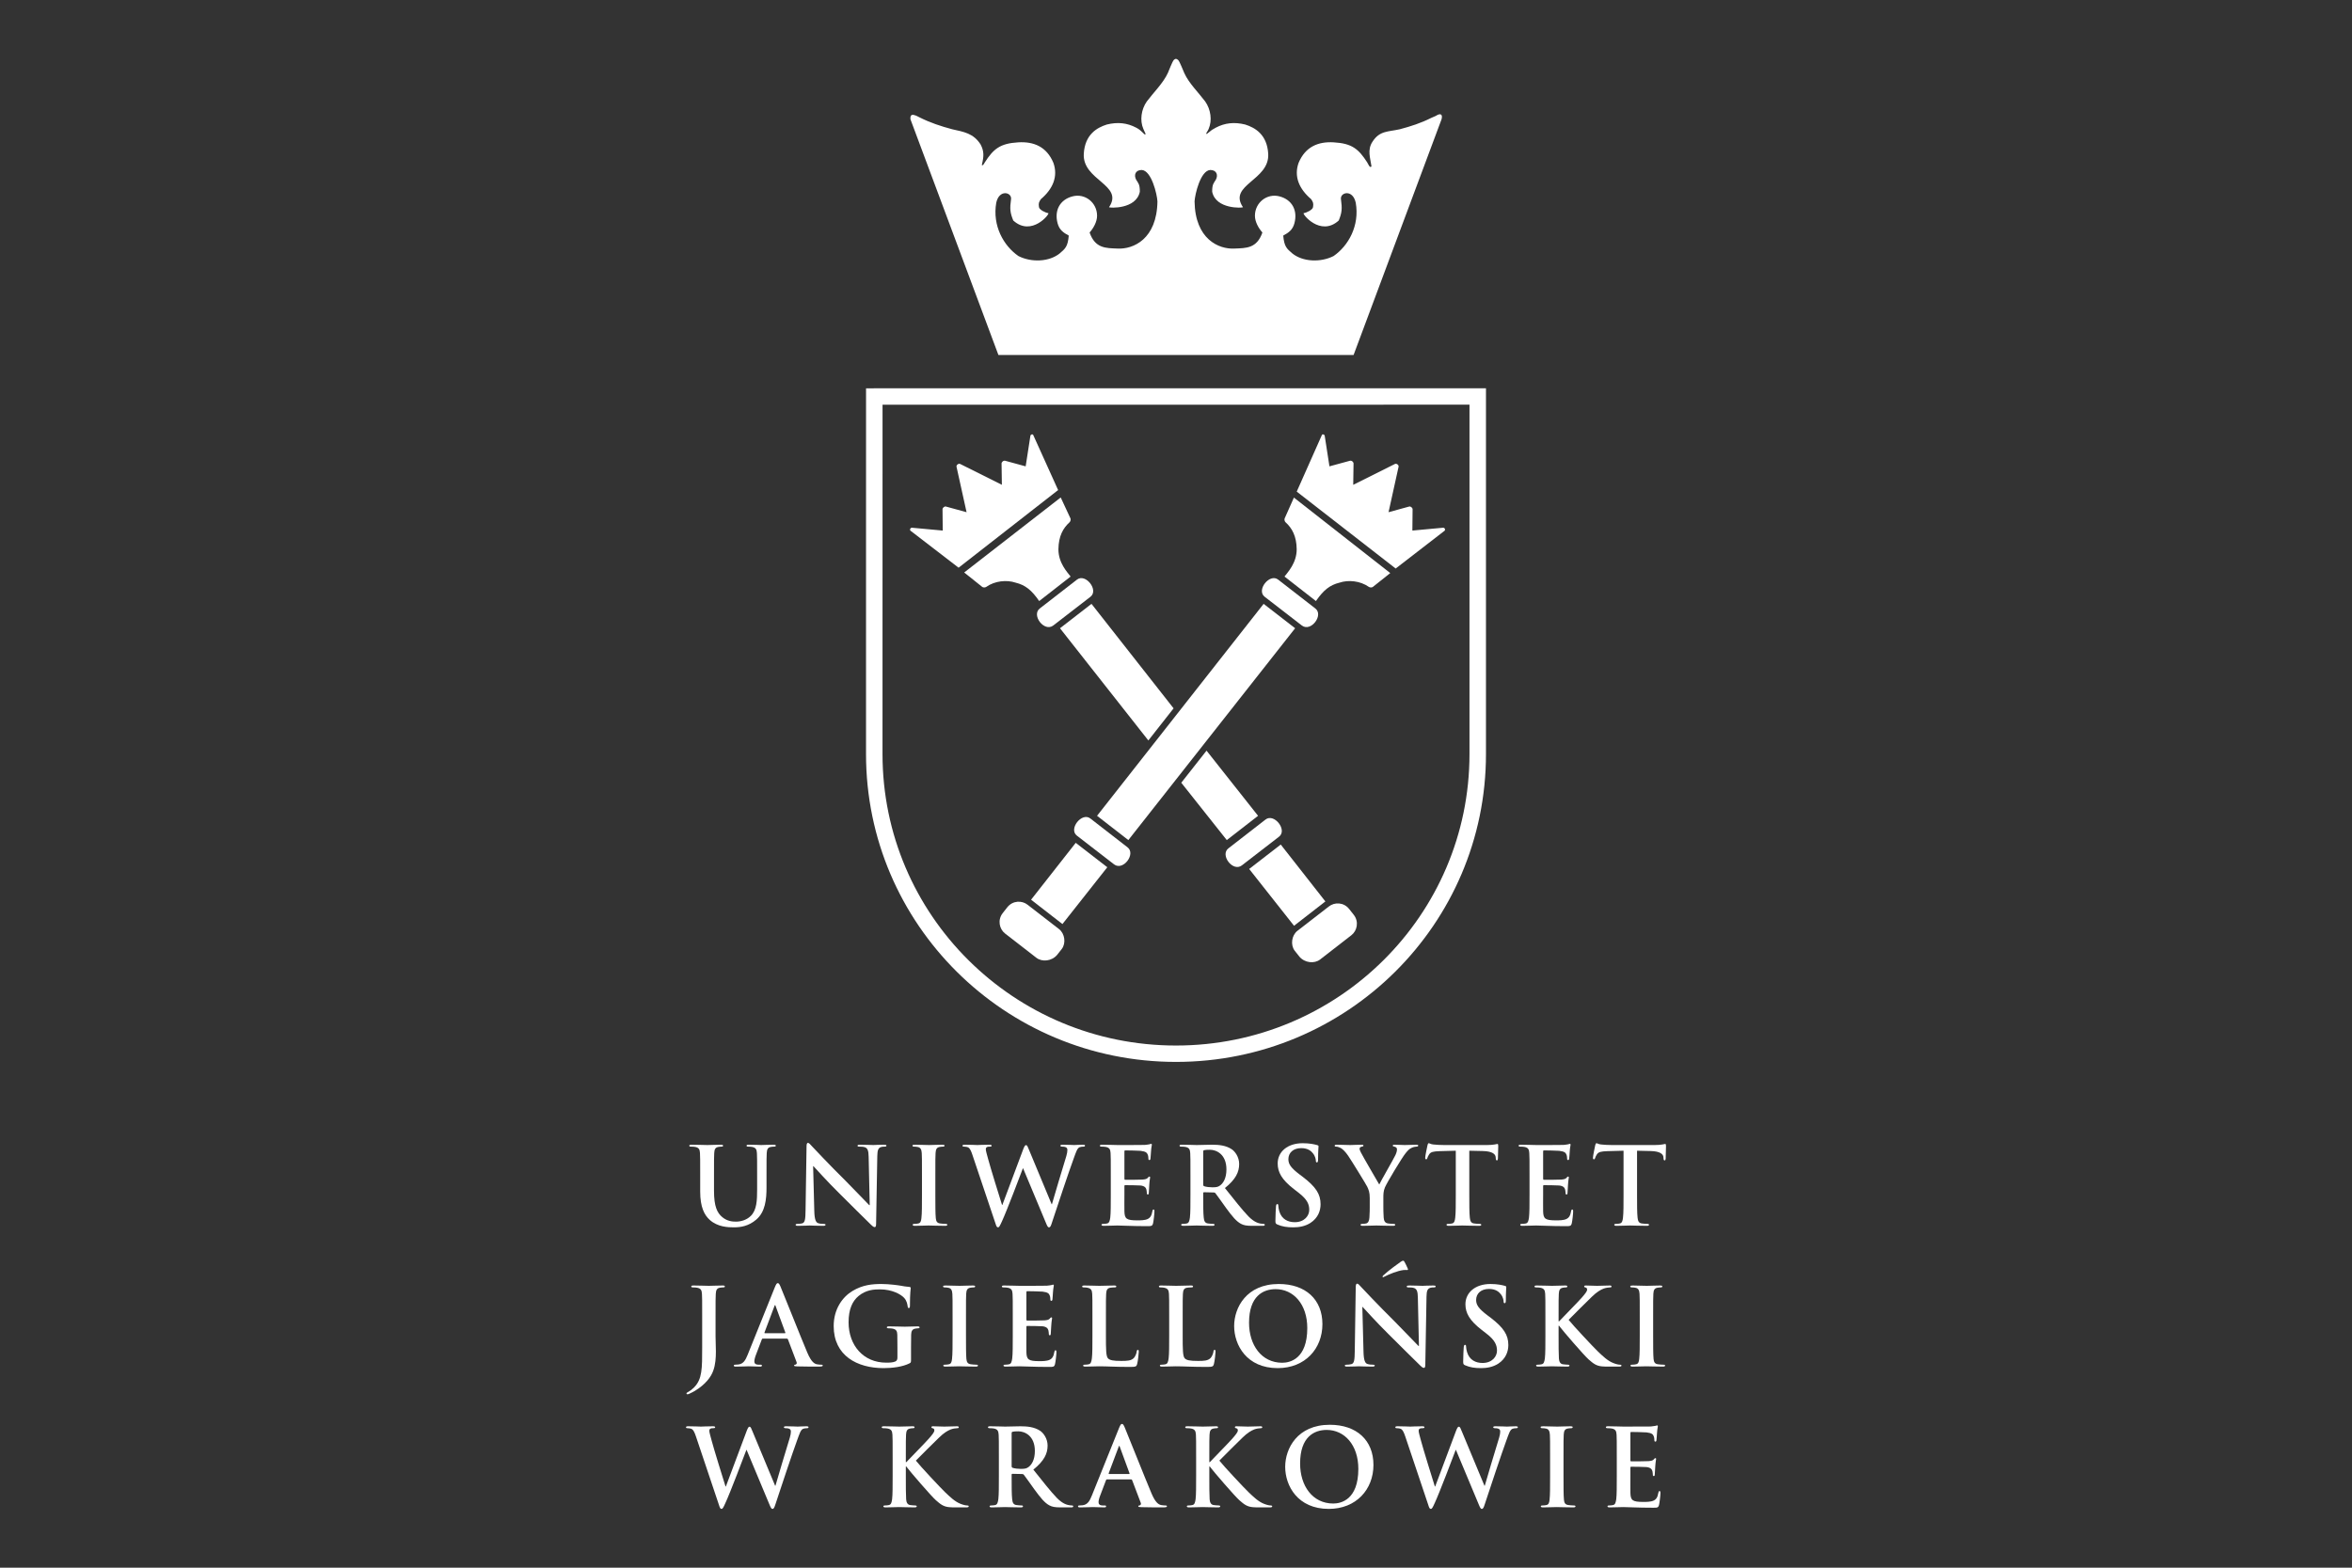 <?xml version="1.0" encoding="UTF-8"?> <svg xmlns="http://www.w3.org/2000/svg" width="120" height="80" viewBox="0 0 120 80" fill="none"><rect x="0" y="0" width="120" height="80" fill="#333333" stroke="none"/><path d="M65.344 43.098L67.621 46.001C67.621 46.001 66.023 47.245 66.022 47.243L63.733 44.344L65.344 43.098Z" fill="white"></path><path d="M51.816 29.733C51.365 29.582 50.761 29.638 50.319 29.949C50.262 29.992 50.152 29.983 50.113 29.949C50.096 29.936 49.193 29.214 49.193 29.214L54.118 25.386L54.614 26.451C54.638 26.503 54.622 26.604 54.568 26.653C54.241 26.948 54.01 27.356 54.001 28.026C53.998 28.73 54.458 29.202 54.623 29.422C54.327 29.652 53.317 30.44 53.02 30.672C52.631 30.113 52.318 29.857 51.816 29.733Z" fill="white"></path><path d="M66.293 48.815C66.568 49.142 67.059 49.187 67.348 48.967L68.953 47.721C69.24 47.498 69.343 47.032 69.07 46.685L68.837 46.39C68.558 46.034 68.085 46.029 67.797 46.26L66.193 47.502C65.901 47.731 65.831 48.219 66.054 48.512L66.293 48.815Z" fill="white"></path><path d="M61.558 38.306L64.187 41.631L62.591 42.87L60.269 39.943L61.558 38.306ZM55.688 30.815L59.877 36.147L58.589 37.786L54.081 32.06L55.688 30.815Z" fill="white"></path><path d="M64.57 41.82L62.673 43.292C62.232 43.628 62.9 44.512 63.358 44.163L65.259 42.695C65.697 42.355 65.005 41.483 64.57 41.82Z" fill="white"></path><path d="M54.948 29.578L53.051 31.05C52.609 31.386 53.277 32.27 53.736 31.921L55.636 30.453C56.074 30.113 55.382 29.241 54.948 29.578Z" fill="white"></path><path d="M48.908 28.97L46.452 27.081C46.414 27.052 46.424 26.906 46.562 26.933C46.585 26.936 48.099 27.075 48.099 27.075L48.088 25.989C48.083 25.919 48.188 25.826 48.261 25.849C48.271 25.851 49.315 26.138 49.315 26.138L48.803 23.823C48.78 23.733 48.902 23.636 48.989 23.677C48.991 23.677 51.116 24.74 51.116 24.74L51.1 23.659C51.093 23.586 51.192 23.486 51.288 23.514C51.301 23.516 52.33 23.798 52.33 23.798L52.566 22.273C52.572 22.148 52.686 22.157 52.707 22.179C52.711 22.187 53.986 25.008 53.986 25.008L48.908 28.97Z" fill="white"></path><path d="M54.884 43.01L52.606 45.913C52.606 45.913 54.205 47.157 54.206 47.155L56.495 44.256L54.884 43.01Z" fill="white"></path><path d="M68.343 29.733C68.794 29.582 69.398 29.638 69.839 29.949C69.897 29.992 70.007 29.983 70.046 29.949C70.063 29.936 70.932 29.244 70.932 29.244L66.016 25.392L65.545 26.451C65.52 26.503 65.537 26.604 65.591 26.653C65.918 26.948 66.149 27.356 66.158 28.026C66.16 28.73 65.7 29.202 65.536 29.422C65.832 29.652 66.842 30.44 67.139 30.672C67.528 30.113 67.841 29.857 68.343 29.733Z" fill="white"></path><path d="M53.935 48.728C53.66 49.054 53.168 49.099 52.88 48.879L51.274 47.633C50.988 47.41 50.885 46.945 51.158 46.597L51.39 46.302C51.67 45.947 52.143 45.941 52.431 46.172L54.035 47.414C54.326 47.643 54.397 48.131 54.174 48.424L53.935 48.728Z" fill="white"></path><path d="M64.471 30.815L55.972 41.631L57.568 42.87L66.078 32.06L64.471 30.815Z" fill="white"></path><path d="M55.63 41.767L57.527 43.239C57.968 43.575 57.301 44.459 56.842 44.11L54.942 42.642C54.503 42.302 55.196 41.43 55.63 41.767Z" fill="white"></path><path d="M65.211 29.578L67.108 31.05C67.549 31.386 66.882 32.27 66.423 31.921L64.523 30.453C64.084 30.113 64.777 29.241 65.211 29.578Z" fill="white"></path><path d="M71.208 29.012L73.707 27.081C73.745 27.052 73.734 26.906 73.597 26.933C73.574 26.936 72.06 27.075 72.06 27.075L72.071 25.989C72.076 25.919 71.971 25.826 71.898 25.849C71.888 25.851 70.844 26.138 70.844 26.138L71.355 23.823C71.379 23.733 71.257 23.636 71.169 23.677C71.168 23.677 69.042 24.74 69.042 24.74L69.058 23.659C69.066 23.586 68.967 23.486 68.871 23.514C68.858 23.516 67.829 23.798 67.829 23.798L67.593 22.273C67.586 22.148 67.473 22.157 67.452 22.179C67.448 22.187 66.16 25.087 66.16 25.087L71.208 29.012Z" fill="white"></path><path d="M59.999 54.19C51.265 54.19 44.184 47.157 44.185 38.481L44.186 19.817L44.607 19.816L75.394 19.815L75.815 19.816L75.815 38.48C75.815 47.156 68.734 54.19 59.999 54.19ZM59.999 53.354C68.27 53.354 74.974 46.695 74.974 38.48L74.974 20.651L45.028 20.652L45.026 38.481C45.026 46.696 51.729 53.355 59.999 53.354Z" fill="white"></path><path d="M50.939 18.114C50.939 18.114 46.458 6.097 46.451 6.085C46.427 5.801 46.584 5.844 46.743 5.903L46.921 5.992C47.462 6.264 48.01 6.443 48.582 6.596C49.186 6.731 49.671 6.805 50.033 7.376C50.214 7.722 50.198 7.988 50.101 8.382C50.074 8.499 50.19 8.414 50.242 8.291C50.685 7.605 51.012 7.32 51.952 7.264C52.745 7.217 53.401 7.485 53.745 8.31C53.989 8.996 53.729 9.634 53.107 10.162C53 10.319 52.979 10.377 53.009 10.569C53.021 10.705 53.358 10.864 53.483 10.876C53.595 10.886 52.635 12.105 51.697 11.252C51.533 10.85 51.516 10.657 51.585 10.153C51.621 9.811 50.983 9.648 50.83 10.342C50.623 11.522 51.207 12.545 51.96 13.066C52.631 13.406 53.531 13.36 54.062 12.936C54.349 12.69 54.48 12.587 54.529 12.022C54.246 11.869 54.049 11.728 53.959 11.395C53.785 10.751 54.066 10.194 54.715 10.022C55.364 9.849 55.973 10.343 55.973 11.01C55.973 11.32 55.785 11.65 55.592 11.864C55.875 12.682 56.423 12.661 57.018 12.684C57.815 12.728 59.026 12.208 59.053 10.275C59.035 9.926 58.753 8.701 58.251 8.674C57.926 8.676 57.839 8.933 57.968 9.173C58.068 9.337 58.159 9.396 58.154 9.786C57.965 10.693 56.595 10.613 56.582 10.575C57.36 9.428 55.216 9.21 55.295 7.847C55.353 6.87 55.956 6.517 56.469 6.355C57.023 6.218 57.508 6.269 57.975 6.518C58.117 6.59 58.197 6.661 58.377 6.839C58.395 6.864 58.474 6.888 58.435 6.801C58.421 6.765 58.392 6.706 58.337 6.585C58.144 6.148 58.226 5.579 58.512 5.176C58.855 4.719 59.353 4.235 59.59 3.712C59.653 3.571 59.798 3.172 59.888 3.059C59.923 3.028 59.959 3.007 59.997 3C60.038 3.008 60.078 3.033 60.117 3.069C60.206 3.182 60.353 3.573 60.425 3.733C60.663 4.255 61.145 4.719 61.488 5.176C61.774 5.579 61.856 6.148 61.663 6.585C61.627 6.674 61.563 6.751 61.55 6.787C61.524 6.846 61.575 6.843 61.597 6.815C61.849 6.607 61.833 6.626 62.025 6.518C62.492 6.269 62.977 6.218 63.531 6.355C64.044 6.517 64.647 6.87 64.705 7.847C64.784 9.21 62.64 9.428 63.418 10.575C63.406 10.613 62.035 10.693 61.846 9.786C61.841 9.396 61.932 9.337 62.032 9.173C62.161 8.933 62.074 8.676 61.749 8.674C61.247 8.701 60.965 9.926 60.947 10.275C60.974 12.208 62.185 12.728 62.982 12.684C63.578 12.661 64.125 12.682 64.408 11.864C64.215 11.65 64.027 11.32 64.027 11.01C64.027 10.343 64.636 9.849 65.285 10.022C65.934 10.194 66.215 10.751 66.041 11.395C65.951 11.728 65.754 11.869 65.471 12.022C65.521 12.587 65.651 12.69 65.939 12.936C66.469 13.36 67.369 13.406 68.04 13.066C68.793 12.545 69.377 11.522 69.17 10.342C69.017 9.648 68.379 9.811 68.415 10.153C68.484 10.657 68.467 10.85 68.303 11.252C67.365 12.105 66.405 10.886 66.517 10.876C66.642 10.864 66.98 10.705 66.991 10.569C67.021 10.377 67 10.319 66.893 10.162C66.272 9.634 66.011 8.996 66.255 8.31C66.6 7.485 67.255 7.217 68.048 7.264C68.988 7.32 69.315 7.605 69.758 8.291C69.791 8.342 69.901 8.621 69.973 8.485C69.915 8.063 69.749 7.651 70.023 7.235C70.386 6.663 70.814 6.731 71.418 6.596C71.99 6.443 72.488 6.285 73.03 6.013L73.26 5.913C73.447 5.784 73.627 5.784 73.549 6.085C73.542 6.097 69.061 18.114 69.061 18.114H50.939Z" fill="white"></path><path d="M36.681 76.797C36.725 76.94 36.753 77 36.808 77C36.874 77 36.902 76.934 37.006 76.71C37.243 76.206 37.977 74.268 38.081 73.988H38.092L39.239 76.732C39.322 76.934 39.355 77 39.41 77C39.481 77 39.509 76.934 39.57 76.743C39.84 75.921 40.419 74.18 40.672 73.49C40.788 73.178 40.848 72.959 40.981 72.91C41.041 72.888 41.118 72.882 41.174 72.882C41.223 72.882 41.251 72.866 41.251 72.828C41.251 72.795 41.212 72.784 41.152 72.784C40.97 72.784 40.733 72.8 40.694 72.8C40.645 72.8 40.413 72.784 40.121 72.784C40.038 72.784 39.994 72.795 39.994 72.833C39.994 72.866 40.033 72.882 40.088 72.882C40.303 72.882 40.352 72.959 40.352 73.047C40.352 73.123 40.336 73.238 40.297 73.364C40.104 74.005 39.663 75.45 39.564 75.817H39.547L38.401 73.063C38.329 72.888 38.302 72.806 38.241 72.806C38.197 72.806 38.164 72.85 38.103 73.003L37.034 75.856H37.017C36.918 75.549 36.406 73.89 36.312 73.528C36.246 73.282 36.191 73.096 36.191 73.025C36.191 72.965 36.202 72.926 36.251 72.904C36.29 72.882 36.345 72.882 36.389 72.882C36.444 72.882 36.488 72.877 36.488 72.833C36.488 72.8 36.45 72.784 36.373 72.784C36.053 72.784 35.81 72.8 35.761 72.8C35.711 72.8 35.408 72.784 35.121 72.784C35.044 72.784 35 72.795 35 72.833C35 72.877 35.033 72.882 35.088 72.882C35.138 72.882 35.248 72.893 35.309 72.932C35.386 72.986 35.447 73.118 35.513 73.32L36.681 76.797Z" fill="white"></path><path d="M46.216 74.372C46.216 73.539 46.216 73.386 46.227 73.211C46.238 73.019 46.282 72.926 46.431 72.899C46.497 72.888 46.53 72.882 46.585 72.882C46.629 72.882 46.662 72.871 46.662 72.833C46.662 72.795 46.624 72.784 46.547 72.784C46.359 72.784 46.012 72.8 45.88 72.8C45.747 72.8 45.4 72.784 45.108 72.784C45.025 72.784 44.986 72.795 44.986 72.833C44.986 72.871 45.02 72.882 45.08 72.882C45.157 72.882 45.251 72.888 45.295 72.899C45.477 72.937 45.521 73.025 45.532 73.211C45.543 73.386 45.543 73.539 45.543 74.372V75.335C45.543 75.839 45.543 76.272 45.516 76.502C45.494 76.66 45.466 76.781 45.356 76.803C45.306 76.814 45.24 76.825 45.157 76.825C45.091 76.825 45.069 76.841 45.069 76.869C45.069 76.907 45.108 76.923 45.179 76.923C45.4 76.923 45.747 76.907 45.874 76.907C46.012 76.907 46.359 76.923 46.668 76.923C46.728 76.923 46.773 76.907 46.773 76.869C46.773 76.841 46.745 76.825 46.701 76.825C46.629 76.825 46.508 76.814 46.431 76.803C46.293 76.781 46.243 76.66 46.232 76.507C46.216 76.272 46.216 75.839 46.216 75.335V74.837H46.243L46.304 74.919C46.42 75.078 47.506 76.343 47.748 76.556C47.985 76.765 48.134 76.885 48.432 76.912C48.547 76.923 48.647 76.923 48.812 76.923H49.291C49.396 76.923 49.424 76.907 49.424 76.869C49.424 76.836 49.391 76.825 49.352 76.825C49.286 76.825 49.176 76.808 49.01 76.743C48.713 76.628 48.465 76.381 48.222 76.151C48.007 75.949 46.927 74.793 46.728 74.536C46.916 74.339 47.748 73.517 47.919 73.353C48.156 73.123 48.343 73.008 48.514 72.942C48.619 72.904 48.757 72.882 48.834 72.882C48.889 72.882 48.917 72.871 48.917 72.833C48.917 72.795 48.878 72.784 48.823 72.784C48.652 72.784 48.349 72.8 48.178 72.8C48.029 72.8 47.726 72.784 47.61 72.784C47.55 72.784 47.522 72.795 47.522 72.833C47.522 72.866 47.544 72.877 47.594 72.888C47.649 72.899 47.671 72.937 47.671 72.997C47.671 73.09 47.55 73.227 47.395 73.408C47.236 73.594 46.431 74.41 46.243 74.613H46.216V74.372Z" fill="white"></path><path d="M50.963 75.335C50.963 75.839 50.963 76.272 50.936 76.502C50.914 76.66 50.886 76.781 50.776 76.803C50.726 76.814 50.66 76.825 50.577 76.825C50.511 76.825 50.489 76.841 50.489 76.869C50.489 76.907 50.528 76.923 50.599 76.923C50.82 76.923 51.167 76.907 51.272 76.907C51.355 76.907 51.763 76.923 52.082 76.923C52.154 76.923 52.193 76.907 52.193 76.869C52.193 76.841 52.17 76.825 52.126 76.825C52.06 76.825 51.939 76.814 51.856 76.803C51.691 76.781 51.658 76.66 51.641 76.502C51.614 76.272 51.614 75.839 51.614 75.33V75.253C51.614 75.22 51.63 75.21 51.658 75.21L52.137 75.22C52.176 75.22 52.209 75.226 52.237 75.259C52.308 75.341 52.562 75.713 52.782 76.014C53.091 76.436 53.3 76.693 53.538 76.819C53.681 76.896 53.819 76.923 54.127 76.923H54.651C54.717 76.923 54.756 76.912 54.756 76.869C54.756 76.841 54.734 76.825 54.69 76.825C54.645 76.825 54.596 76.819 54.535 76.808C54.453 76.792 54.227 76.754 53.918 76.436C53.593 76.097 53.212 75.609 52.722 74.996C53.278 74.547 53.449 74.175 53.449 73.769C53.449 73.403 53.229 73.123 53.075 73.019C52.777 72.817 52.407 72.784 52.06 72.784C51.889 72.784 51.47 72.8 51.283 72.8C51.167 72.8 50.82 72.784 50.528 72.784C50.445 72.784 50.407 72.795 50.407 72.833C50.407 72.871 50.44 72.882 50.5 72.882C50.577 72.882 50.671 72.888 50.715 72.899C50.897 72.937 50.941 73.025 50.952 73.211C50.963 73.386 50.963 73.539 50.963 74.372V75.335ZM51.614 73.14C51.614 73.096 51.625 73.074 51.663 73.063C51.718 73.047 51.818 73.041 51.956 73.041C52.281 73.041 52.799 73.266 52.799 74.043C52.799 74.492 52.639 74.744 52.474 74.865C52.374 74.936 52.303 74.958 52.082 74.958C51.944 74.958 51.779 74.941 51.663 74.903C51.625 74.886 51.614 74.865 51.614 74.804V73.14Z" fill="white"></path><path d="M57.707 75.494C57.735 75.494 57.751 75.505 57.762 75.532L58.203 76.693C58.231 76.759 58.192 76.808 58.154 76.819C58.098 76.825 58.076 76.836 58.076 76.869C58.076 76.907 58.142 76.907 58.242 76.912C58.683 76.923 59.085 76.923 59.283 76.923C59.487 76.923 59.537 76.912 59.537 76.869C59.537 76.83 59.51 76.825 59.465 76.825C59.399 76.825 59.317 76.819 59.234 76.803C59.118 76.775 58.958 76.699 58.749 76.206C58.396 75.374 57.514 73.14 57.382 72.838C57.327 72.713 57.294 72.663 57.244 72.663C57.189 72.663 57.156 72.724 57.09 72.882L55.706 76.321C55.596 76.595 55.491 76.781 55.238 76.814C55.194 76.819 55.116 76.825 55.067 76.825C55.023 76.825 55.001 76.836 55.001 76.869C55.001 76.912 55.034 76.923 55.105 76.923C55.392 76.923 55.695 76.907 55.756 76.907C55.927 76.907 56.164 76.923 56.34 76.923C56.401 76.923 56.434 76.912 56.434 76.869C56.434 76.836 56.417 76.825 56.351 76.825H56.268C56.097 76.825 56.048 76.754 56.048 76.655C56.048 76.589 56.075 76.458 56.131 76.321L56.428 75.538C56.439 75.505 56.45 75.494 56.478 75.494H57.707ZM56.588 75.22C56.566 75.22 56.56 75.204 56.566 75.182L57.073 73.835C57.079 73.813 57.09 73.786 57.106 73.786C57.123 73.786 57.128 73.813 57.134 73.835L57.63 75.188C57.635 75.204 57.63 75.22 57.602 75.22H56.588Z" fill="white"></path><path d="M61.7 74.372C61.7 73.539 61.7 73.386 61.711 73.211C61.722 73.019 61.766 72.926 61.915 72.899C61.981 72.888 62.014 72.882 62.069 72.882C62.113 72.882 62.146 72.871 62.146 72.833C62.146 72.795 62.108 72.784 62.031 72.784C61.843 72.784 61.496 72.8 61.364 72.8C61.231 72.8 60.884 72.784 60.592 72.784C60.509 72.784 60.471 72.795 60.471 72.833C60.471 72.871 60.504 72.882 60.564 72.882C60.642 72.882 60.735 72.888 60.779 72.899C60.961 72.937 61.005 73.025 61.016 73.211C61.027 73.386 61.027 73.539 61.027 74.372V75.335C61.027 75.839 61.027 76.272 61 76.502C60.978 76.66 60.95 76.781 60.84 76.803C60.79 76.814 60.724 76.825 60.642 76.825C60.575 76.825 60.553 76.841 60.553 76.869C60.553 76.907 60.592 76.923 60.663 76.923C60.884 76.923 61.231 76.907 61.358 76.907C61.496 76.907 61.843 76.923 62.152 76.923C62.212 76.923 62.257 76.907 62.257 76.869C62.257 76.841 62.229 76.825 62.185 76.825C62.113 76.825 61.992 76.814 61.915 76.803C61.777 76.781 61.727 76.66 61.716 76.507C61.7 76.272 61.7 75.839 61.7 75.335V74.837H61.727L61.788 74.919C61.904 75.078 62.99 76.343 63.232 76.556C63.469 76.765 63.618 76.885 63.916 76.912C64.031 76.923 64.131 76.923 64.296 76.923H64.776C64.88 76.923 64.908 76.907 64.908 76.869C64.908 76.836 64.875 76.825 64.836 76.825C64.77 76.825 64.66 76.808 64.495 76.743C64.197 76.628 63.949 76.381 63.706 76.151C63.491 75.949 62.411 74.793 62.212 74.536C62.4 74.339 63.232 73.517 63.403 73.353C63.64 73.123 63.828 73.008 63.998 72.942C64.103 72.904 64.241 72.882 64.318 72.882C64.373 72.882 64.401 72.871 64.401 72.833C64.401 72.795 64.362 72.784 64.307 72.784C64.136 72.784 63.833 72.8 63.662 72.8C63.513 72.8 63.21 72.784 63.094 72.784C63.034 72.784 63.006 72.795 63.006 72.833C63.006 72.866 63.028 72.877 63.078 72.888C63.133 72.899 63.155 72.937 63.155 72.997C63.155 73.09 63.034 73.227 62.879 73.408C62.72 73.594 61.915 74.41 61.727 74.613H61.7V74.372Z" fill="white"></path><path d="M67.792 77C69.192 77 70.074 76.009 70.074 74.755C70.074 73.501 69.22 72.707 67.847 72.707C66.194 72.707 65.571 73.917 65.571 74.853C65.571 75.823 66.21 77 67.792 77ZM68.024 76.726C66.965 76.726 66.332 75.823 66.332 74.684C66.332 73.32 67.054 72.97 67.688 72.97C68.591 72.97 69.303 73.731 69.303 74.958C69.303 76.54 68.41 76.726 68.024 76.726Z" fill="white"></path><path d="M72.871 76.797C72.915 76.94 72.943 77 72.998 77C73.064 77 73.092 76.934 73.196 76.71C73.433 76.206 74.167 74.268 74.271 73.988H74.282L75.429 76.732C75.511 76.934 75.545 77 75.6 77C75.671 77 75.699 76.934 75.76 76.743C76.03 75.921 76.609 74.18 76.862 73.49C76.978 73.178 77.038 72.959 77.171 72.91C77.231 72.888 77.308 72.882 77.364 72.882C77.413 72.882 77.441 72.866 77.441 72.828C77.441 72.795 77.402 72.784 77.342 72.784C77.16 72.784 76.923 72.8 76.884 72.8C76.835 72.8 76.603 72.784 76.311 72.784C76.228 72.784 76.184 72.795 76.184 72.833C76.184 72.866 76.223 72.882 76.278 72.882C76.493 72.882 76.542 72.959 76.542 73.047C76.542 73.123 76.526 73.238 76.487 73.364C76.294 74.005 75.853 75.45 75.754 75.817H75.737L74.591 73.063C74.519 72.888 74.492 72.806 74.431 72.806C74.387 72.806 74.354 72.85 74.293 73.003L73.224 75.856H73.207C73.108 75.549 72.596 73.89 72.502 73.528C72.436 73.282 72.381 73.096 72.381 73.025C72.381 72.965 72.392 72.926 72.441 72.904C72.48 72.882 72.535 72.882 72.579 72.882C72.634 72.882 72.678 72.877 72.678 72.833C72.678 72.8 72.64 72.784 72.562 72.784C72.243 72.784 72 72.8 71.951 72.8C71.901 72.8 71.598 72.784 71.311 72.784C71.234 72.784 71.19 72.795 71.19 72.833C71.19 72.877 71.223 72.882 71.278 72.882C71.328 72.882 71.438 72.893 71.499 72.932C71.576 72.986 71.636 73.118 71.703 73.32L72.871 76.797Z" fill="white"></path><path d="M79.087 75.335C79.087 75.867 79.087 76.299 79.06 76.529C79.043 76.688 79.01 76.781 78.9 76.803C78.85 76.814 78.784 76.825 78.701 76.825C78.635 76.825 78.613 76.841 78.613 76.869C78.613 76.907 78.652 76.923 78.724 76.923C78.944 76.923 79.291 76.907 79.418 76.907C79.567 76.907 79.914 76.923 80.278 76.923C80.339 76.923 80.383 76.907 80.383 76.869C80.383 76.841 80.355 76.825 80.294 76.825C80.212 76.825 80.091 76.814 80.013 76.803C79.848 76.781 79.809 76.682 79.793 76.535C79.771 76.299 79.771 75.867 79.771 75.335V74.372C79.771 73.539 79.771 73.386 79.782 73.211C79.793 73.019 79.837 72.926 79.986 72.899C80.052 72.888 80.096 72.882 80.151 72.882C80.206 72.882 80.239 72.871 80.239 72.828C80.239 72.795 80.195 72.784 80.124 72.784C79.914 72.784 79.589 72.8 79.451 72.8C79.291 72.8 78.944 72.784 78.735 72.784C78.646 72.784 78.602 72.795 78.602 72.828C78.602 72.871 78.635 72.882 78.691 72.882C78.757 72.882 78.828 72.888 78.889 72.904C79.01 72.932 79.065 73.025 79.076 73.211C79.087 73.386 79.087 73.539 79.087 74.372V75.335Z" fill="white"></path><path d="M82.489 75.335C82.489 75.839 82.489 76.272 82.462 76.502C82.439 76.66 82.412 76.781 82.302 76.803C82.252 76.814 82.186 76.825 82.103 76.825C82.037 76.825 82.015 76.841 82.015 76.869C82.015 76.907 82.054 76.923 82.125 76.923C82.346 76.923 82.693 76.907 82.82 76.907C83.145 76.907 83.514 76.94 84.347 76.94C84.556 76.94 84.606 76.94 84.644 76.797C84.672 76.688 84.716 76.316 84.716 76.19C84.716 76.135 84.716 76.091 84.672 76.091C84.633 76.091 84.622 76.113 84.611 76.173C84.573 76.398 84.507 76.513 84.363 76.578C84.22 76.644 83.988 76.644 83.845 76.644C83.283 76.644 83.195 76.562 83.184 76.184C83.178 76.025 83.184 75.522 83.184 75.335V74.903C83.184 74.87 83.189 74.848 83.217 74.848C83.349 74.848 83.895 74.853 83.999 74.865C84.203 74.886 84.281 74.969 84.308 75.078C84.325 75.149 84.325 75.22 84.33 75.275C84.33 75.302 84.341 75.324 84.38 75.324C84.429 75.324 84.429 75.264 84.429 75.22C84.429 75.182 84.44 74.963 84.451 74.853C84.468 74.574 84.496 74.487 84.496 74.454C84.496 74.421 84.479 74.41 84.457 74.41C84.429 74.41 84.407 74.437 84.369 74.481C84.319 74.536 84.237 74.552 84.104 74.563C83.977 74.574 83.344 74.574 83.222 74.574C83.189 74.574 83.184 74.552 83.184 74.514V73.129C83.184 73.09 83.195 73.074 83.222 73.074C83.332 73.074 83.911 73.085 84.005 73.096C84.281 73.129 84.336 73.194 84.374 73.293C84.402 73.359 84.407 73.452 84.407 73.49C84.407 73.539 84.418 73.567 84.457 73.567C84.496 73.567 84.507 73.534 84.512 73.507C84.523 73.441 84.534 73.2 84.54 73.145C84.556 72.893 84.584 72.828 84.584 72.789C84.584 72.762 84.578 72.74 84.551 72.74C84.523 72.74 84.49 72.756 84.463 72.762C84.418 72.773 84.33 72.784 84.225 72.795C84.121 72.8 83.024 72.8 82.847 72.8C82.693 72.8 82.346 72.784 82.054 72.784C81.971 72.784 81.932 72.795 81.932 72.833C81.932 72.871 81.965 72.882 82.026 72.882C82.103 72.882 82.197 72.888 82.241 72.899C82.423 72.937 82.467 73.025 82.478 73.211C82.489 73.386 82.489 73.539 82.489 74.372V75.335Z" fill="white"></path><path d="M35.825 68.759C35.825 69.832 35.83 70.38 35.411 70.801C35.301 70.911 35.218 70.971 35.147 71.009C35.053 71.059 35.025 71.081 35.025 71.108C35.025 71.135 35.047 71.152 35.069 71.152C35.097 71.152 35.141 71.141 35.18 71.119C35.295 71.064 35.384 71.02 35.455 70.977C35.984 70.653 36.277 70.276 36.392 69.942C36.503 69.635 36.525 69.285 36.525 68.972C36.525 68.699 36.508 68.436 36.508 68.2V67.188C36.508 66.355 36.508 66.202 36.519 66.027C36.53 65.835 36.574 65.742 36.723 65.715C36.789 65.704 36.822 65.698 36.883 65.698C36.949 65.698 36.982 65.687 36.982 65.649C36.982 65.61 36.944 65.6 36.866 65.6C36.651 65.6 36.304 65.616 36.172 65.616C36.029 65.616 35.681 65.6 35.389 65.6C35.306 65.6 35.268 65.61 35.268 65.649C35.268 65.687 35.301 65.698 35.362 65.698C35.439 65.698 35.532 65.704 35.577 65.715C35.758 65.753 35.803 65.841 35.814 66.027C35.825 66.202 35.825 66.355 35.825 67.188V68.759Z" fill="white"></path><path d="M40.146 68.31C40.174 68.31 40.19 68.321 40.201 68.348L40.642 69.509C40.67 69.575 40.631 69.624 40.593 69.635C40.537 69.641 40.515 69.651 40.515 69.684C40.515 69.723 40.581 69.723 40.681 69.728C41.122 69.739 41.524 69.739 41.722 69.739C41.926 69.739 41.976 69.728 41.976 69.684C41.976 69.646 41.949 69.641 41.904 69.641C41.838 69.641 41.756 69.635 41.673 69.619C41.557 69.591 41.397 69.515 41.188 69.022C40.835 68.189 39.953 65.955 39.821 65.654C39.766 65.528 39.733 65.479 39.683 65.479C39.628 65.479 39.595 65.539 39.529 65.698L38.145 69.137C38.035 69.41 37.93 69.597 37.676 69.63C37.632 69.635 37.555 69.641 37.506 69.641C37.462 69.641 37.44 69.651 37.44 69.684C37.44 69.728 37.473 69.739 37.544 69.739C37.831 69.739 38.134 69.723 38.195 69.723C38.365 69.723 38.603 69.739 38.779 69.739C38.84 69.739 38.873 69.728 38.873 69.684C38.873 69.651 38.856 69.641 38.79 69.641H38.707C38.536 69.641 38.487 69.569 38.487 69.471C38.487 69.405 38.514 69.274 38.569 69.137L38.867 68.354C38.878 68.321 38.889 68.31 38.917 68.31H40.146ZM39.027 68.036C39.005 68.036 38.999 68.02 39.005 67.998L39.512 66.651C39.518 66.629 39.529 66.602 39.545 66.602C39.562 66.602 39.567 66.629 39.573 66.651L40.069 68.003C40.074 68.02 40.069 68.036 40.041 68.036H39.027Z" fill="white"></path><path d="M46.481 68.77C46.481 68.496 46.481 68.277 46.487 68.113C46.492 67.921 46.548 67.828 46.696 67.801C46.763 67.79 46.801 67.784 46.845 67.784C46.884 67.784 46.917 67.773 46.917 67.74C46.917 67.697 46.878 67.686 46.807 67.686C46.625 67.686 46.333 67.702 46.162 67.702C45.996 67.702 45.649 67.686 45.362 67.686C45.285 67.686 45.247 67.697 45.247 67.74C45.247 67.773 45.28 67.784 45.329 67.784C45.407 67.784 45.5 67.79 45.544 67.801C45.726 67.839 45.776 67.927 45.781 68.113C45.787 68.277 45.787 68.485 45.787 68.759V69.274C45.787 69.367 45.765 69.438 45.682 69.476C45.55 69.537 45.357 69.537 45.214 69.537C44.051 69.537 43.295 68.655 43.295 67.478C43.295 66.804 43.494 66.394 43.803 66.136C44.188 65.819 44.591 65.797 44.894 65.797C45.517 65.797 45.958 66.049 46.123 66.224C46.267 66.377 46.294 66.552 46.311 66.678C46.316 66.722 46.327 66.749 46.366 66.749C46.41 66.749 46.426 66.722 46.426 66.634C46.426 65.95 46.465 65.797 46.465 65.736C46.465 65.698 46.454 65.676 46.388 65.671C46.261 65.665 46.068 65.632 45.952 65.61C45.842 65.589 45.357 65.523 44.977 65.523C44.514 65.523 44.023 65.561 43.494 65.879C42.992 66.18 42.535 66.793 42.535 67.669C42.535 69.181 43.731 69.816 45.081 69.816C45.511 69.816 46.051 69.755 46.41 69.569C46.476 69.531 46.481 69.52 46.481 69.372V68.77Z" fill="white"></path><path d="M48.601 68.151C48.601 68.682 48.601 69.115 48.573 69.345C48.557 69.504 48.524 69.597 48.413 69.619C48.364 69.63 48.298 69.641 48.215 69.641C48.149 69.641 48.127 69.657 48.127 69.684C48.127 69.723 48.166 69.739 48.237 69.739C48.458 69.739 48.805 69.723 48.932 69.723C49.081 69.723 49.428 69.739 49.792 69.739C49.852 69.739 49.896 69.723 49.896 69.684C49.896 69.657 49.869 69.641 49.808 69.641C49.725 69.641 49.604 69.63 49.527 69.619C49.362 69.597 49.323 69.498 49.306 69.35C49.285 69.115 49.285 68.682 49.285 68.151V67.188C49.285 66.355 49.285 66.202 49.295 66.027C49.306 65.835 49.351 65.742 49.499 65.715C49.566 65.704 49.61 65.698 49.665 65.698C49.72 65.698 49.753 65.687 49.753 65.643C49.753 65.61 49.709 65.6 49.637 65.6C49.428 65.6 49.103 65.616 48.965 65.616C48.805 65.616 48.458 65.6 48.248 65.6C48.16 65.6 48.116 65.61 48.116 65.643C48.116 65.687 48.149 65.698 48.204 65.698C48.27 65.698 48.342 65.704 48.403 65.72C48.524 65.747 48.579 65.841 48.59 66.027C48.601 66.202 48.601 66.355 48.601 67.188V68.151Z" fill="white"></path><path d="M51.672 68.151C51.672 68.655 51.672 69.088 51.644 69.317C51.622 69.476 51.595 69.597 51.485 69.619C51.435 69.63 51.369 69.641 51.286 69.641C51.22 69.641 51.198 69.657 51.198 69.684C51.198 69.723 51.236 69.739 51.308 69.739C51.529 69.739 51.876 69.723 52.003 69.723C52.328 69.723 52.697 69.755 53.53 69.755C53.739 69.755 53.789 69.755 53.827 69.613C53.855 69.504 53.899 69.131 53.899 69.005C53.899 68.951 53.899 68.907 53.855 68.907C53.816 68.907 53.805 68.929 53.794 68.989C53.756 69.213 53.689 69.328 53.546 69.394C53.403 69.46 53.171 69.46 53.028 69.46C52.466 69.46 52.378 69.378 52.367 69C52.361 68.841 52.367 68.337 52.367 68.151V67.719C52.367 67.686 52.372 67.664 52.4 67.664C52.532 67.664 53.078 67.669 53.182 67.68C53.386 67.702 53.463 67.784 53.491 67.894C53.508 67.965 53.508 68.036 53.513 68.091C53.513 68.118 53.524 68.14 53.563 68.14C53.612 68.14 53.612 68.08 53.612 68.036C53.612 67.998 53.623 67.779 53.634 67.669C53.651 67.39 53.678 67.302 53.678 67.27C53.678 67.237 53.662 67.226 53.64 67.226C53.612 67.226 53.59 67.253 53.552 67.297C53.502 67.352 53.419 67.368 53.287 67.379C53.16 67.39 52.526 67.39 52.405 67.39C52.372 67.39 52.367 67.368 52.367 67.33V65.945C52.367 65.906 52.378 65.89 52.405 65.89C52.515 65.89 53.094 65.901 53.188 65.912C53.463 65.945 53.519 66.01 53.557 66.109C53.585 66.174 53.59 66.267 53.59 66.306C53.59 66.355 53.601 66.382 53.64 66.382C53.678 66.382 53.689 66.35 53.695 66.322C53.706 66.257 53.717 66.016 53.722 65.961C53.739 65.709 53.767 65.643 53.767 65.605C53.767 65.578 53.761 65.556 53.734 65.556C53.706 65.556 53.673 65.572 53.645 65.578C53.601 65.589 53.513 65.6 53.408 65.61C53.304 65.616 52.207 65.616 52.03 65.616C51.876 65.616 51.529 65.6 51.236 65.6C51.154 65.6 51.115 65.61 51.115 65.649C51.115 65.687 51.148 65.698 51.209 65.698C51.286 65.698 51.38 65.704 51.424 65.715C51.606 65.753 51.65 65.841 51.661 66.027C51.672 66.202 51.672 66.355 51.672 67.188V68.151Z" fill="white"></path><path d="M56.425 67.188C56.425 66.355 56.425 66.202 56.436 66.027C56.447 65.835 56.491 65.742 56.64 65.715C56.706 65.704 56.794 65.698 56.855 65.698C56.921 65.698 56.954 65.687 56.954 65.649C56.954 65.61 56.916 65.6 56.838 65.6C56.623 65.6 56.221 65.616 56.089 65.616C55.94 65.616 55.593 65.6 55.334 65.6C55.251 65.6 55.212 65.61 55.212 65.649C55.212 65.687 55.245 65.698 55.306 65.698C55.378 65.698 55.444 65.704 55.488 65.715C55.67 65.753 55.714 65.841 55.725 66.027C55.736 66.202 55.736 66.355 55.736 67.188V68.151C55.736 68.655 55.736 69.088 55.708 69.317C55.686 69.476 55.659 69.597 55.549 69.619C55.499 69.63 55.433 69.641 55.35 69.641C55.284 69.641 55.262 69.657 55.262 69.684C55.262 69.723 55.3 69.739 55.372 69.739C55.593 69.739 55.94 69.723 56.067 69.723C56.513 69.723 56.877 69.755 57.671 69.755C57.957 69.755 57.985 69.728 58.018 69.608C58.062 69.449 58.101 69.038 58.101 68.978C58.101 68.912 58.095 68.885 58.057 68.885C58.013 68.885 58.002 68.918 57.996 68.967C57.985 69.071 57.919 69.224 57.853 69.296C57.715 69.443 57.5 69.449 57.208 69.449C56.778 69.449 56.635 69.41 56.541 69.328C56.425 69.23 56.425 68.852 56.425 68.151V67.188Z" fill="white"></path><path d="M60.341 67.188C60.341 66.355 60.341 66.202 60.352 66.027C60.363 65.835 60.407 65.742 60.556 65.715C60.622 65.704 60.71 65.698 60.771 65.698C60.837 65.698 60.87 65.687 60.87 65.649C60.87 65.61 60.831 65.6 60.754 65.6C60.539 65.6 60.137 65.616 60.005 65.616C59.856 65.616 59.508 65.6 59.249 65.6C59.167 65.6 59.128 65.61 59.128 65.649C59.128 65.687 59.161 65.698 59.222 65.698C59.294 65.698 59.36 65.704 59.404 65.715C59.586 65.753 59.63 65.841 59.641 66.027C59.652 66.202 59.652 66.355 59.652 67.188V68.151C59.652 68.655 59.652 69.088 59.624 69.317C59.602 69.476 59.575 69.597 59.464 69.619C59.415 69.63 59.349 69.641 59.266 69.641C59.2 69.641 59.178 69.657 59.178 69.684C59.178 69.723 59.216 69.739 59.288 69.739C59.508 69.739 59.856 69.723 59.983 69.723C60.429 69.723 60.793 69.755 61.587 69.755C61.873 69.755 61.901 69.728 61.934 69.608C61.978 69.449 62.017 69.038 62.017 68.978C62.017 68.912 62.011 68.885 61.972 68.885C61.928 68.885 61.917 68.918 61.912 68.967C61.901 69.071 61.835 69.224 61.769 69.296C61.631 69.443 61.416 69.449 61.124 69.449C60.694 69.449 60.55 69.41 60.457 69.328C60.341 69.23 60.341 68.852 60.341 68.151V67.188Z" fill="white"></path><path d="M65.188 69.816C66.588 69.816 67.47 68.825 67.47 67.571C67.47 66.317 66.616 65.523 65.243 65.523C63.59 65.523 62.967 66.733 62.967 67.669C62.967 68.638 63.606 69.816 65.188 69.816ZM65.42 69.542C64.361 69.542 63.727 68.638 63.727 67.5C63.727 66.136 64.45 65.786 65.084 65.786C65.987 65.786 66.698 66.547 66.698 67.773C66.698 69.356 65.806 69.542 65.42 69.542Z" fill="white"></path><path d="M71.662 64.4C71.634 64.351 71.623 64.335 71.585 64.335C71.568 64.335 71.529 64.346 71.474 64.384C71.386 64.439 70.807 64.866 70.587 65.074C70.559 65.101 70.537 65.123 70.537 65.145C70.537 65.167 70.559 65.178 70.57 65.178C70.581 65.178 70.62 65.156 70.664 65.134C70.868 65.025 71.303 64.849 71.607 64.811C71.717 64.8 71.766 64.811 71.794 64.811C71.822 64.811 71.855 64.795 71.822 64.729C71.755 64.581 71.706 64.477 71.662 64.4ZM69.507 66.695H69.523C69.622 66.799 70.234 67.483 70.835 68.075C71.408 68.638 72.114 69.356 72.461 69.684C72.522 69.745 72.588 69.805 72.648 69.805C72.698 69.805 72.72 69.755 72.72 69.635L72.781 66.18C72.786 65.873 72.83 65.758 72.985 65.715C73.051 65.698 73.095 65.698 73.15 65.698C73.216 65.698 73.249 65.682 73.249 65.649C73.249 65.605 73.194 65.6 73.122 65.6C72.852 65.6 72.643 65.616 72.582 65.616C72.466 65.616 72.202 65.6 71.915 65.6C71.833 65.6 71.772 65.605 71.772 65.649C71.772 65.682 71.794 65.698 71.86 65.698C71.937 65.698 72.07 65.698 72.152 65.731C72.285 65.786 72.334 65.89 72.34 66.224L72.395 68.682H72.367C72.274 68.595 71.529 67.806 71.155 67.434C70.35 66.64 69.512 65.747 69.446 65.676C69.352 65.578 69.302 65.506 69.242 65.506C69.187 65.506 69.17 65.583 69.17 65.693L69.121 68.934C69.115 69.41 69.093 69.569 68.95 69.613C68.873 69.635 68.773 69.641 68.702 69.641C68.647 69.641 68.614 69.651 68.614 69.684C68.614 69.734 68.663 69.739 68.735 69.739C69.021 69.739 69.281 69.723 69.33 69.723C69.435 69.723 69.655 69.739 70.014 69.739C70.091 69.739 70.14 69.728 70.14 69.684C70.14 69.651 70.107 69.641 70.047 69.641C69.959 69.641 69.854 69.635 69.76 69.602C69.65 69.564 69.578 69.421 69.567 68.994L69.507 66.695Z" fill="white"></path><path d="M75.561 69.816C75.853 69.816 76.162 69.766 76.438 69.591C76.835 69.334 76.956 68.956 76.956 68.638C76.956 68.118 76.713 67.751 76.052 67.242L75.897 67.127C75.44 66.782 75.313 66.591 75.313 66.339C75.313 66.01 75.561 65.775 75.969 65.775C76.327 65.775 76.487 65.939 76.57 66.043C76.686 66.185 76.713 66.355 76.713 66.404C76.713 66.47 76.73 66.503 76.768 66.503C76.812 66.503 76.829 66.459 76.829 66.339C76.829 65.912 76.851 65.753 76.851 65.682C76.851 65.643 76.823 65.627 76.774 65.616C76.631 65.578 76.399 65.523 76.041 65.523C75.275 65.523 74.767 65.955 74.767 66.558C74.767 67.001 74.977 67.385 75.583 67.855L75.837 68.053C76.294 68.403 76.377 68.66 76.377 68.929C76.377 69.219 76.135 69.553 75.638 69.553C75.297 69.553 74.971 69.405 74.85 69C74.823 68.907 74.8 68.792 74.8 68.721C74.8 68.677 74.795 68.627 74.745 68.627C74.701 68.627 74.685 68.688 74.679 68.77C74.674 68.858 74.652 69.186 74.652 69.487C74.652 69.608 74.668 69.635 74.756 69.673C74.993 69.777 75.242 69.816 75.561 69.816Z" fill="white"></path><path d="M79.52 67.188C79.52 66.355 79.52 66.202 79.531 66.027C79.542 65.835 79.586 65.742 79.734 65.715C79.801 65.704 79.834 65.698 79.889 65.698C79.933 65.698 79.966 65.687 79.966 65.649C79.966 65.61 79.927 65.6 79.85 65.6C79.663 65.6 79.316 65.616 79.183 65.616C79.051 65.616 78.704 65.6 78.412 65.6C78.329 65.6 78.29 65.61 78.29 65.649C78.29 65.687 78.323 65.698 78.384 65.698C78.461 65.698 78.555 65.704 78.599 65.715C78.781 65.753 78.825 65.841 78.836 66.027C78.847 66.202 78.847 66.355 78.847 67.188V68.151C78.847 68.655 78.847 69.088 78.82 69.317C78.797 69.476 78.77 69.597 78.66 69.619C78.61 69.63 78.544 69.641 78.461 69.641C78.395 69.641 78.373 69.657 78.373 69.684C78.373 69.723 78.412 69.739 78.483 69.739C78.704 69.739 79.051 69.723 79.178 69.723C79.316 69.723 79.663 69.739 79.972 69.739C80.032 69.739 80.076 69.723 80.076 69.684C80.076 69.657 80.049 69.641 80.005 69.641C79.933 69.641 79.812 69.63 79.734 69.619C79.597 69.597 79.547 69.476 79.536 69.323C79.52 69.088 79.52 68.655 79.52 68.151V67.653H79.547L79.608 67.735C79.724 67.894 80.809 69.159 81.052 69.372C81.289 69.58 81.438 69.701 81.736 69.728C81.851 69.739 81.95 69.739 82.116 69.739H82.595C82.7 69.739 82.728 69.723 82.728 69.684C82.728 69.651 82.695 69.641 82.656 69.641C82.59 69.641 82.48 69.624 82.314 69.558C82.017 69.443 81.769 69.197 81.526 68.967C81.311 68.764 80.231 67.609 80.032 67.352C80.22 67.155 81.052 66.333 81.223 66.169C81.46 65.939 81.647 65.824 81.818 65.758C81.923 65.72 82.061 65.698 82.138 65.698C82.193 65.698 82.221 65.687 82.221 65.649C82.221 65.61 82.182 65.6 82.127 65.6C81.956 65.6 81.653 65.616 81.482 65.616C81.333 65.616 81.03 65.6 80.914 65.6C80.853 65.6 80.826 65.61 80.826 65.649C80.826 65.682 80.848 65.693 80.898 65.704C80.953 65.715 80.975 65.753 80.975 65.813C80.975 65.906 80.853 66.043 80.699 66.224C80.539 66.41 79.734 67.226 79.547 67.428H79.52V67.188Z" fill="white"></path><path d="M83.661 68.151C83.661 68.682 83.661 69.115 83.633 69.345C83.617 69.504 83.584 69.597 83.473 69.619C83.424 69.63 83.358 69.641 83.275 69.641C83.209 69.641 83.187 69.657 83.187 69.684C83.187 69.723 83.225 69.739 83.297 69.739C83.517 69.739 83.865 69.723 83.991 69.723C84.14 69.723 84.487 69.739 84.851 69.739C84.912 69.739 84.956 69.723 84.956 69.684C84.956 69.657 84.928 69.641 84.868 69.641C84.785 69.641 84.664 69.63 84.587 69.619C84.421 69.597 84.383 69.498 84.366 69.35C84.344 69.115 84.344 68.682 84.344 68.151V67.188C84.344 66.355 84.344 66.202 84.355 66.027C84.366 65.835 84.41 65.742 84.559 65.715C84.625 65.704 84.669 65.698 84.725 65.698C84.78 65.698 84.813 65.687 84.813 65.643C84.813 65.61 84.769 65.6 84.697 65.6C84.487 65.6 84.162 65.616 84.025 65.616C83.865 65.616 83.517 65.6 83.308 65.6C83.22 65.6 83.176 65.61 83.176 65.643C83.176 65.687 83.209 65.698 83.264 65.698C83.33 65.698 83.402 65.704 83.462 65.72C83.584 65.747 83.639 65.841 83.65 66.027C83.661 66.202 83.661 66.355 83.661 67.188V68.151Z" fill="white"></path><path d="M35.724 60.803C35.724 61.597 35.933 62.002 36.214 62.254C36.617 62.615 37.146 62.632 37.438 62.632C37.796 62.632 38.193 62.571 38.585 62.237C39.048 61.843 39.108 61.197 39.108 60.589V60.003C39.108 59.171 39.108 59.018 39.119 58.842C39.13 58.651 39.174 58.558 39.323 58.53C39.389 58.519 39.422 58.514 39.483 58.514C39.549 58.514 39.582 58.503 39.582 58.465C39.582 58.426 39.544 58.415 39.467 58.415C39.252 58.415 38.904 58.432 38.838 58.432C38.833 58.432 38.485 58.415 38.204 58.415C38.127 58.415 38.089 58.426 38.089 58.465C38.089 58.503 38.122 58.514 38.182 58.514C38.243 58.514 38.337 58.519 38.381 58.53C38.563 58.569 38.607 58.656 38.618 58.842C38.629 59.018 38.629 59.171 38.629 60.003V60.688C38.629 61.252 38.612 61.744 38.309 62.046C38.089 62.265 37.791 62.341 37.548 62.341C37.361 62.341 37.107 62.319 36.859 62.117C36.589 61.898 36.429 61.564 36.429 60.77V60.003C36.429 59.171 36.429 59.018 36.44 58.842C36.451 58.651 36.495 58.558 36.644 58.53C36.711 58.519 36.744 58.514 36.804 58.514C36.859 58.514 36.892 58.503 36.892 58.465C36.892 58.426 36.854 58.415 36.771 58.415C36.573 58.415 36.225 58.432 36.093 58.432C35.928 58.432 35.581 58.415 35.288 58.415C35.206 58.415 35.167 58.426 35.167 58.465C35.167 58.503 35.2 58.514 35.261 58.514C35.338 58.514 35.432 58.519 35.476 58.53C35.658 58.569 35.702 58.656 35.713 58.842C35.724 59.018 35.724 59.171 35.724 60.003V60.803Z" fill="white"></path><path d="M41.486 59.51H41.502C41.602 59.614 42.213 60.299 42.814 60.89C43.388 61.454 44.093 62.172 44.44 62.5C44.501 62.56 44.567 62.621 44.628 62.621C44.677 62.621 44.699 62.571 44.699 62.451L44.76 58.996C44.766 58.689 44.81 58.574 44.964 58.53C45.03 58.514 45.074 58.514 45.129 58.514C45.196 58.514 45.228 58.497 45.228 58.465C45.228 58.421 45.173 58.415 45.102 58.415C44.832 58.415 44.622 58.432 44.562 58.432C44.446 58.432 44.181 58.415 43.895 58.415C43.812 58.415 43.751 58.421 43.751 58.465C43.751 58.497 43.773 58.514 43.84 58.514C43.917 58.514 44.049 58.514 44.132 58.547C44.264 58.601 44.313 58.706 44.319 59.039L44.374 61.498H44.347C44.253 61.41 43.509 60.622 43.134 60.25C42.329 59.456 41.491 58.563 41.425 58.492C41.331 58.393 41.282 58.322 41.221 58.322C41.166 58.322 41.15 58.399 41.15 58.508L41.1 61.75C41.094 62.226 41.072 62.385 40.929 62.429C40.852 62.451 40.753 62.456 40.681 62.456C40.626 62.456 40.593 62.467 40.593 62.5C40.593 62.549 40.642 62.555 40.714 62.555C41.001 62.555 41.26 62.538 41.309 62.538C41.414 62.538 41.635 62.555 41.993 62.555C42.07 62.555 42.12 62.544 42.12 62.5C42.12 62.467 42.087 62.456 42.026 62.456C41.938 62.456 41.833 62.451 41.739 62.418C41.629 62.38 41.557 62.237 41.546 61.81L41.486 59.51Z" fill="white"></path><path d="M47.039 60.967C47.039 61.498 47.039 61.931 47.011 62.161C46.995 62.319 46.962 62.413 46.852 62.434C46.802 62.445 46.736 62.456 46.653 62.456C46.587 62.456 46.565 62.473 46.565 62.5C46.565 62.538 46.603 62.555 46.675 62.555C46.896 62.555 47.243 62.538 47.37 62.538C47.519 62.538 47.866 62.555 48.23 62.555C48.29 62.555 48.334 62.538 48.334 62.5C48.334 62.473 48.307 62.456 48.246 62.456C48.163 62.456 48.042 62.445 47.965 62.434C47.8 62.413 47.761 62.314 47.745 62.166C47.722 61.931 47.722 61.498 47.722 60.967V60.003C47.722 59.171 47.722 59.018 47.733 58.842C47.745 58.651 47.789 58.558 47.937 58.53C48.004 58.519 48.048 58.514 48.103 58.514C48.158 58.514 48.191 58.503 48.191 58.459C48.191 58.426 48.147 58.415 48.075 58.415C47.866 58.415 47.541 58.432 47.403 58.432C47.243 58.432 46.896 58.415 46.686 58.415C46.598 58.415 46.554 58.426 46.554 58.459C46.554 58.503 46.587 58.514 46.642 58.514C46.708 58.514 46.78 58.519 46.84 58.536C46.962 58.563 47.017 58.656 47.028 58.842C47.039 59.018 47.039 59.171 47.039 60.003V60.967Z" fill="white"></path><path d="M50.788 62.429C50.832 62.571 50.86 62.632 50.915 62.632C50.981 62.632 51.008 62.566 51.113 62.341C51.35 61.837 52.083 59.899 52.188 59.62H52.199L53.346 62.363C53.428 62.566 53.461 62.632 53.517 62.632C53.588 62.632 53.616 62.566 53.676 62.374C53.946 61.553 54.525 59.812 54.779 59.122C54.895 58.809 54.955 58.59 55.087 58.541C55.148 58.519 55.225 58.514 55.28 58.514C55.33 58.514 55.358 58.497 55.358 58.459C55.358 58.426 55.319 58.415 55.258 58.415C55.076 58.415 54.839 58.432 54.801 58.432C54.751 58.432 54.52 58.415 54.228 58.415C54.145 58.415 54.101 58.426 54.101 58.465C54.101 58.497 54.139 58.514 54.194 58.514C54.41 58.514 54.459 58.59 54.459 58.678C54.459 58.755 54.443 58.87 54.404 58.996C54.211 59.636 53.77 61.082 53.671 61.449H53.654L52.508 58.694C52.436 58.519 52.409 58.437 52.348 58.437C52.304 58.437 52.271 58.481 52.21 58.634L51.141 61.487H51.124C51.025 61.18 50.512 59.521 50.419 59.16C50.352 58.913 50.297 58.727 50.297 58.656C50.297 58.596 50.308 58.558 50.358 58.536C50.397 58.514 50.452 58.514 50.496 58.514C50.551 58.514 50.595 58.508 50.595 58.465C50.595 58.432 50.556 58.415 50.479 58.415C50.16 58.415 49.917 58.432 49.867 58.432C49.818 58.432 49.515 58.415 49.228 58.415C49.151 58.415 49.107 58.426 49.107 58.465C49.107 58.508 49.14 58.514 49.195 58.514C49.245 58.514 49.355 58.525 49.415 58.563C49.493 58.618 49.553 58.749 49.619 58.952L50.788 62.429Z" fill="white"></path><path d="M56.673 60.967C56.673 61.471 56.673 61.903 56.646 62.133C56.624 62.292 56.596 62.413 56.486 62.434C56.436 62.445 56.37 62.456 56.288 62.456C56.221 62.456 56.199 62.473 56.199 62.5C56.199 62.538 56.238 62.555 56.31 62.555C56.53 62.555 56.877 62.538 57.004 62.538C57.329 62.538 57.699 62.571 58.531 62.571C58.74 62.571 58.79 62.571 58.829 62.429C58.856 62.319 58.9 61.947 58.9 61.821C58.9 61.766 58.9 61.723 58.856 61.723C58.818 61.723 58.807 61.744 58.796 61.805C58.757 62.029 58.691 62.144 58.547 62.21C58.404 62.276 58.173 62.276 58.029 62.276C57.467 62.276 57.379 62.193 57.368 61.816C57.362 61.657 57.368 61.153 57.368 60.967V60.534C57.368 60.502 57.373 60.48 57.401 60.48C57.533 60.48 58.079 60.485 58.184 60.496C58.388 60.518 58.465 60.6 58.492 60.71C58.509 60.781 58.509 60.852 58.514 60.907C58.514 60.934 58.526 60.956 58.564 60.956C58.614 60.956 58.614 60.896 58.614 60.852C58.614 60.814 58.625 60.594 58.636 60.485C58.652 60.206 58.68 60.118 58.68 60.085C58.68 60.053 58.663 60.041 58.641 60.041C58.614 60.041 58.592 60.069 58.553 60.113C58.503 60.167 58.421 60.184 58.288 60.195C58.162 60.206 57.528 60.206 57.407 60.206C57.373 60.206 57.368 60.184 57.368 60.145V58.76C57.368 58.722 57.379 58.706 57.407 58.706C57.517 58.706 58.096 58.716 58.189 58.727C58.465 58.76 58.52 58.826 58.559 58.925C58.586 58.99 58.592 59.083 58.592 59.122C58.592 59.171 58.603 59.198 58.641 59.198C58.68 59.198 58.691 59.165 58.696 59.138C58.707 59.072 58.718 58.831 58.724 58.777C58.74 58.525 58.768 58.459 58.768 58.421C58.768 58.393 58.763 58.371 58.735 58.371C58.707 58.371 58.674 58.388 58.647 58.393C58.603 58.404 58.514 58.415 58.41 58.426C58.305 58.432 57.208 58.432 57.032 58.432C56.877 58.432 56.53 58.415 56.238 58.415C56.155 58.415 56.117 58.426 56.117 58.465C56.117 58.503 56.15 58.514 56.21 58.514C56.288 58.514 56.381 58.519 56.425 58.53C56.607 58.569 56.651 58.656 56.662 58.842C56.673 59.018 56.673 59.171 56.673 60.003V60.967Z" fill="white"></path><path d="M60.737 60.967C60.737 61.471 60.737 61.903 60.71 62.133C60.688 62.292 60.66 62.413 60.55 62.434C60.5 62.445 60.434 62.456 60.352 62.456C60.285 62.456 60.263 62.473 60.263 62.5C60.263 62.538 60.302 62.555 60.374 62.555C60.594 62.555 60.941 62.538 61.046 62.538C61.129 62.538 61.537 62.555 61.856 62.555C61.928 62.555 61.967 62.538 61.967 62.5C61.967 62.473 61.945 62.456 61.9 62.456C61.834 62.456 61.713 62.445 61.63 62.434C61.465 62.413 61.432 62.292 61.415 62.133C61.388 61.903 61.388 61.471 61.388 60.961V60.885C61.388 60.852 61.404 60.841 61.432 60.841L61.911 60.852C61.95 60.852 61.983 60.857 62.011 60.89C62.082 60.972 62.336 61.345 62.556 61.646C62.865 62.068 63.075 62.325 63.312 62.451C63.455 62.528 63.593 62.555 63.901 62.555H64.425C64.491 62.555 64.53 62.544 64.53 62.5C64.53 62.473 64.508 62.456 64.464 62.456C64.419 62.456 64.37 62.451 64.309 62.44C64.227 62.423 64.001 62.385 63.692 62.068C63.367 61.728 62.986 61.241 62.496 60.627C63.053 60.178 63.223 59.806 63.223 59.401C63.223 59.034 63.003 58.755 62.849 58.651C62.551 58.448 62.182 58.415 61.834 58.415C61.663 58.415 61.245 58.432 61.057 58.432C60.941 58.432 60.594 58.415 60.302 58.415C60.219 58.415 60.181 58.426 60.181 58.465C60.181 58.503 60.214 58.514 60.274 58.514C60.352 58.514 60.445 58.519 60.489 58.53C60.671 58.569 60.715 58.656 60.726 58.842C60.737 59.018 60.737 59.171 60.737 60.003V60.967ZM61.388 58.771C61.388 58.727 61.399 58.706 61.437 58.694C61.493 58.678 61.592 58.673 61.73 58.673C62.055 58.673 62.573 58.897 62.573 59.675C62.573 60.124 62.413 60.376 62.248 60.496C62.148 60.567 62.077 60.589 61.856 60.589C61.719 60.589 61.553 60.573 61.437 60.534C61.399 60.518 61.388 60.496 61.388 60.436V58.771Z" fill="white"></path><path d="M65.982 62.632C66.274 62.632 66.583 62.582 66.858 62.407C67.255 62.15 67.376 61.772 67.376 61.454C67.376 60.934 67.134 60.567 66.472 60.058L66.318 59.943C65.861 59.598 65.734 59.406 65.734 59.154C65.734 58.826 65.982 58.59 66.39 58.59C66.748 58.59 66.908 58.755 66.99 58.859C67.106 59.001 67.134 59.171 67.134 59.22C67.134 59.286 67.15 59.319 67.189 59.319C67.233 59.319 67.249 59.275 67.249 59.154C67.249 58.727 67.272 58.569 67.272 58.497C67.272 58.459 67.244 58.443 67.194 58.432C67.051 58.393 66.82 58.339 66.461 58.339C65.695 58.339 65.188 58.771 65.188 59.373C65.188 59.817 65.397 60.2 66.004 60.671L66.257 60.868C66.715 61.219 66.798 61.476 66.798 61.744C66.798 62.035 66.555 62.369 66.059 62.369C65.717 62.369 65.392 62.221 65.271 61.816C65.243 61.723 65.221 61.608 65.221 61.536C65.221 61.493 65.216 61.443 65.166 61.443C65.122 61.443 65.105 61.504 65.1 61.586C65.094 61.673 65.072 62.002 65.072 62.303C65.072 62.423 65.089 62.451 65.177 62.489C65.414 62.593 65.662 62.632 65.982 62.632Z" fill="white"></path><path d="M69.885 61.586C69.885 61.673 69.885 61.903 69.868 62.133C69.857 62.292 69.808 62.413 69.698 62.434C69.648 62.445 69.582 62.456 69.505 62.456C69.444 62.456 69.416 62.473 69.416 62.5C69.416 62.544 69.46 62.555 69.538 62.555C69.742 62.555 70.089 62.538 70.227 62.538C70.376 62.538 70.723 62.555 71.07 62.555C71.142 62.555 71.186 62.538 71.186 62.5C71.186 62.473 71.158 62.456 71.098 62.456C71.02 62.456 70.899 62.445 70.822 62.434C70.657 62.413 70.607 62.292 70.596 62.133C70.579 61.903 70.579 61.673 70.579 61.586V61.137C70.579 60.956 70.579 60.786 70.662 60.589C70.761 60.354 71.533 59.067 71.715 58.848C71.836 58.7 71.897 58.634 72.013 58.58C72.095 58.536 72.2 58.514 72.255 58.514C72.316 58.514 72.36 58.497 72.36 58.459C72.36 58.426 72.321 58.415 72.261 58.415C72.156 58.415 71.792 58.432 71.671 58.432C71.511 58.432 71.335 58.415 71.153 58.415C71.087 58.415 71.059 58.426 71.059 58.465C71.059 58.497 71.109 58.508 71.158 58.519C71.252 58.541 71.274 58.601 71.274 58.656C71.274 58.727 71.252 58.821 71.197 58.941C71.12 59.111 70.425 60.315 70.37 60.447C70.282 60.293 69.51 58.974 69.433 58.809C69.394 58.733 69.367 58.667 69.367 58.623C69.367 58.58 69.394 58.536 69.444 58.525C69.527 58.503 69.565 58.497 69.565 58.465C69.565 58.432 69.538 58.415 69.483 58.415C69.234 58.415 69.008 58.432 68.893 58.432C68.711 58.432 68.297 58.415 68.198 58.415C68.132 58.415 68.094 58.432 68.094 58.465C68.094 58.503 68.132 58.514 68.176 58.514C68.242 58.514 68.336 58.547 68.408 58.585C68.512 58.645 68.65 58.782 68.788 58.985C68.981 59.27 69.72 60.474 69.758 60.562C69.83 60.721 69.885 60.841 69.885 61.137V61.586Z" fill="white"></path><path d="M74.275 60.967C74.275 61.471 74.275 61.903 74.247 62.133C74.231 62.292 74.198 62.413 74.087 62.434C74.038 62.445 73.972 62.456 73.889 62.456C73.823 62.456 73.801 62.473 73.801 62.5C73.801 62.538 73.839 62.555 73.911 62.555C74.132 62.555 74.479 62.538 74.606 62.538C74.76 62.538 75.107 62.555 75.471 62.555C75.531 62.555 75.576 62.538 75.576 62.5C75.576 62.473 75.548 62.456 75.487 62.456C75.405 62.456 75.284 62.445 75.206 62.434C75.041 62.413 75.008 62.292 74.991 62.139C74.964 61.903 74.964 61.471 74.964 60.967V58.722L75.658 58.738C76.149 58.749 76.298 58.903 76.309 59.045L76.314 59.105C76.32 59.187 76.331 59.215 76.375 59.215C76.408 59.215 76.419 59.182 76.424 59.127C76.424 58.985 76.441 58.607 76.441 58.492C76.441 58.41 76.436 58.377 76.397 58.377C76.353 58.377 76.221 58.432 75.868 58.432H73.685C73.503 58.432 73.294 58.421 73.134 58.404C72.996 58.393 72.941 58.339 72.897 58.339C72.864 58.339 72.847 58.371 72.831 58.443C72.82 58.486 72.715 58.985 72.715 59.072C72.715 59.133 72.726 59.16 72.764 59.16C72.797 59.16 72.814 59.138 72.825 59.094C72.836 59.05 72.864 58.985 72.919 58.903C73.001 58.782 73.134 58.755 73.454 58.744L74.275 58.722V60.967Z" fill="white"></path><path d="M78.037 60.967C78.037 61.471 78.037 61.903 78.009 62.133C77.987 62.292 77.959 62.413 77.849 62.434C77.799 62.445 77.733 62.456 77.651 62.456C77.585 62.456 77.562 62.473 77.562 62.5C77.562 62.538 77.601 62.555 77.673 62.555C77.893 62.555 78.24 62.538 78.367 62.538C78.692 62.538 79.062 62.571 79.894 62.571C80.104 62.571 80.153 62.571 80.192 62.429C80.219 62.319 80.263 61.947 80.263 61.821C80.263 61.766 80.263 61.723 80.219 61.723C80.181 61.723 80.17 61.744 80.159 61.805C80.12 62.029 80.054 62.144 79.911 62.21C79.767 62.276 79.536 62.276 79.393 62.276C78.83 62.276 78.742 62.193 78.731 61.816C78.726 61.657 78.731 61.153 78.731 60.967V60.534C78.731 60.502 78.737 60.48 78.764 60.48C78.897 60.48 79.442 60.485 79.547 60.496C79.751 60.518 79.828 60.6 79.856 60.71C79.872 60.781 79.872 60.852 79.878 60.907C79.878 60.934 79.889 60.956 79.927 60.956C79.977 60.956 79.977 60.896 79.977 60.852C79.977 60.814 79.988 60.594 79.999 60.485C80.015 60.206 80.043 60.118 80.043 60.085C80.043 60.053 80.026 60.041 80.004 60.041C79.977 60.041 79.955 60.069 79.916 60.113C79.867 60.167 79.784 60.184 79.652 60.195C79.525 60.206 78.891 60.206 78.77 60.206C78.737 60.206 78.731 60.184 78.731 60.145V58.76C78.731 58.722 78.742 58.706 78.77 58.706C78.88 58.706 79.459 58.716 79.552 58.727C79.828 58.76 79.883 58.826 79.922 58.925C79.949 58.99 79.955 59.083 79.955 59.122C79.955 59.171 79.966 59.198 80.004 59.198C80.043 59.198 80.054 59.165 80.059 59.138C80.071 59.072 80.082 58.831 80.087 58.777C80.104 58.525 80.131 58.459 80.131 58.421C80.131 58.393 80.126 58.371 80.098 58.371C80.071 58.371 80.037 58.388 80.01 58.393C79.966 58.404 79.878 58.415 79.773 58.426C79.668 58.432 78.571 58.432 78.395 58.432C78.24 58.432 77.893 58.415 77.601 58.415C77.518 58.415 77.48 58.426 77.48 58.465C77.48 58.503 77.513 58.514 77.573 58.514C77.651 58.514 77.744 58.519 77.788 58.53C77.97 58.569 78.014 58.656 78.025 58.842C78.037 59.018 78.037 59.171 78.037 60.003V60.967Z" fill="white"></path><path d="M82.834 60.967C82.834 61.471 82.834 61.903 82.806 62.133C82.79 62.292 82.757 62.413 82.646 62.434C82.597 62.445 82.531 62.456 82.448 62.456C82.382 62.456 82.36 62.473 82.36 62.5C82.36 62.538 82.398 62.555 82.47 62.555C82.69 62.555 83.038 62.538 83.164 62.538C83.319 62.538 83.666 62.555 84.03 62.555C84.091 62.555 84.135 62.538 84.135 62.5C84.135 62.473 84.107 62.456 84.046 62.456C83.964 62.456 83.842 62.445 83.765 62.434C83.6 62.413 83.567 62.292 83.55 62.139C83.523 61.903 83.523 61.471 83.523 60.967V58.722L84.217 58.738C84.708 58.749 84.857 58.903 84.868 59.045L84.873 59.105C84.879 59.187 84.89 59.215 84.934 59.215C84.967 59.215 84.978 59.182 84.983 59.127C84.983 58.985 85 58.607 85 58.492C85 58.41 84.995 58.377 84.956 58.377C84.912 58.377 84.779 58.432 84.427 58.432H82.244C82.062 58.432 81.853 58.421 81.693 58.404C81.555 58.393 81.5 58.339 81.456 58.339C81.423 58.339 81.406 58.371 81.389 58.443C81.379 58.486 81.274 58.985 81.274 59.072C81.274 59.133 81.285 59.16 81.323 59.16C81.356 59.16 81.373 59.138 81.384 59.094C81.395 59.05 81.423 58.985 81.478 58.903C81.56 58.782 81.693 58.755 82.012 58.744L82.834 58.722V60.967Z" fill="white"></path></svg> 